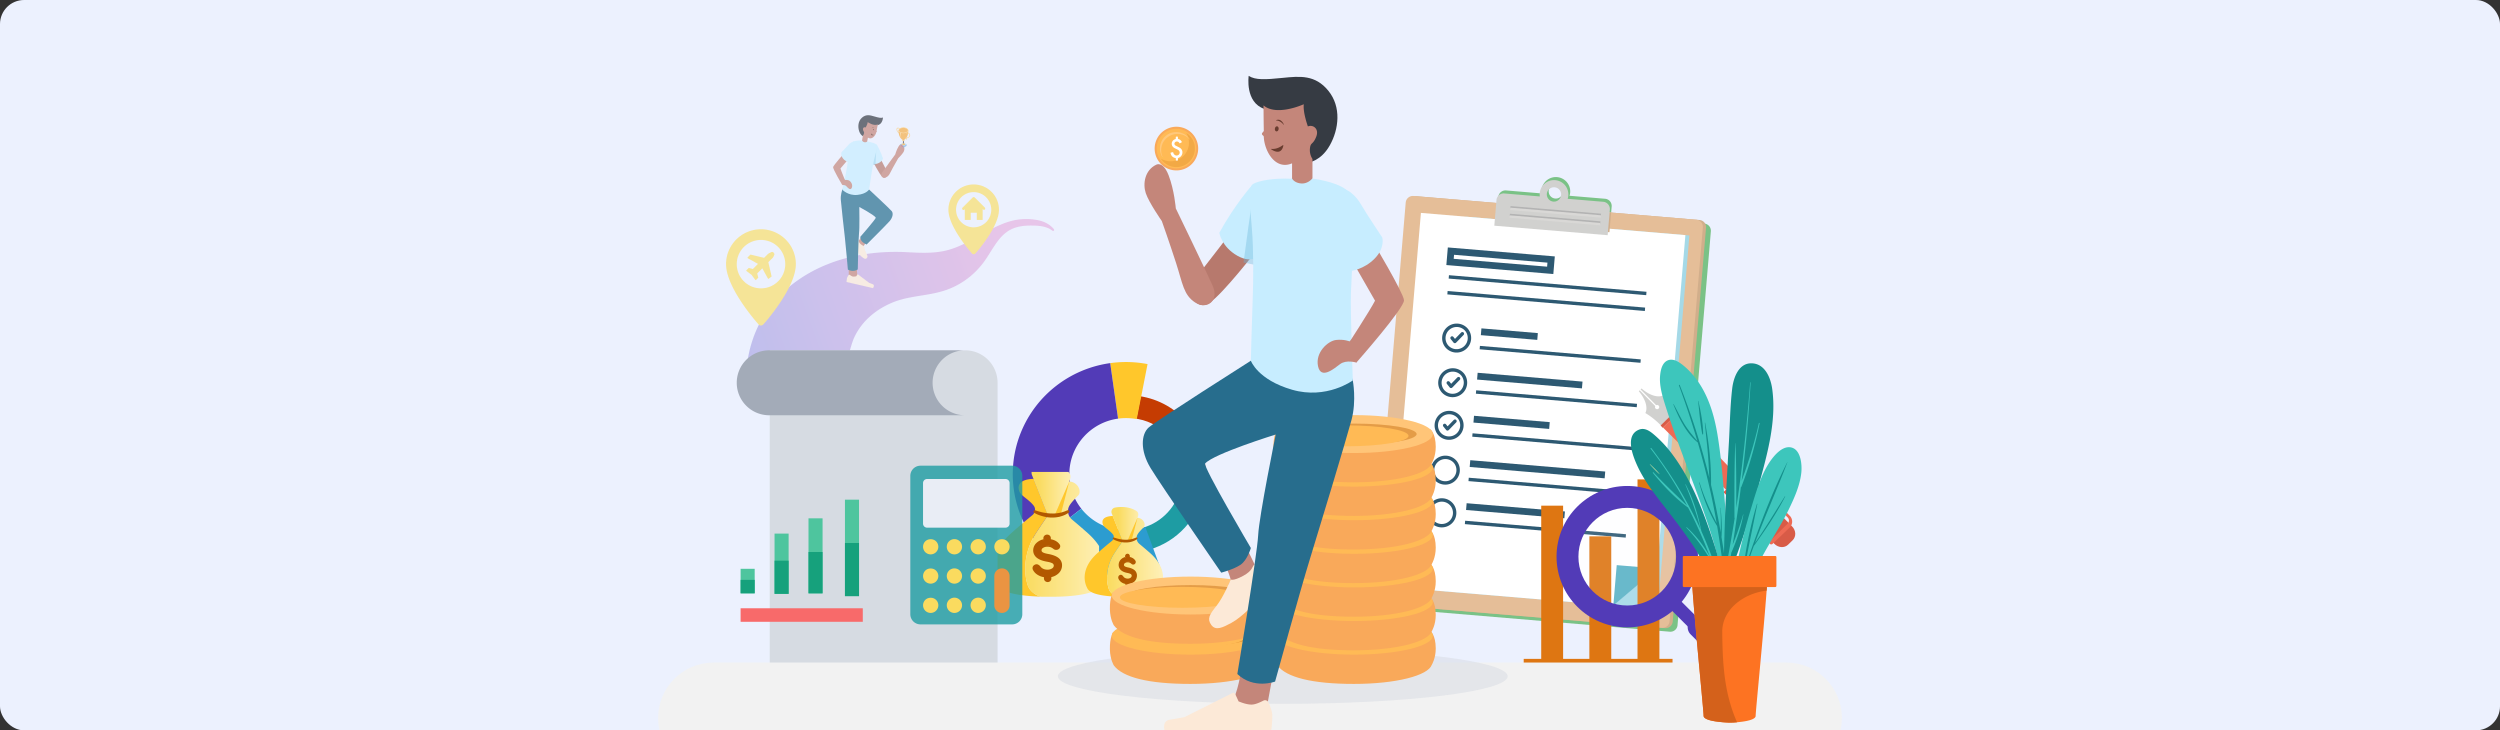 <svg fill="none" height="182" width="623" xmlns="http://www.w3.org/2000/svg" xmlns:xlink="http://www.w3.org/1999/xlink"><rect width="100%" height="100%" fill="#333333" stroke="none"/><linearGradient id="d" gradientUnits="userSpaceOnUse" x1="250.426" x2="178.13" y1="59.618" y2="85.888"><stop offset="0" stop-color="#dd74c4"/><stop offset="1" stop-color="#6361d1"/></linearGradient><linearGradient id="a"><stop offset="0" stop-color="#fadb5f"/><stop offset="1" stop-color="#fff7d6"/></linearGradient><linearGradient id="f" gradientUnits="userSpaceOnUse" x1="255.329" x2="281.348" xlink:href="#a" y1="138.575" y2="138.575"/><linearGradient id="g" gradientUnits="userSpaceOnUse" x1="258.722" x2="270.035" xlink:href="#a" y1="122.249" y2="122.249"/><linearGradient id="i" gradientUnits="userSpaceOnUse" x1="275.875" x2="294.485" xlink:href="#a" y1="142.185" y2="142.185"/><linearGradient id="j" gradientUnits="userSpaceOnUse" x1="278.667" x2="286.576" xlink:href="#a" y1="131.001" y2="131.001"/><clipPath id="b"><rect height="182" rx="6" width="623"/></clipPath><clipPath id="c"><path d="M164-10h295v202.735H164z"/></clipPath><clipPath id="e"><path d="M245.61 117.599h28.282v32.653H245.61z"/></clipPath><clipPath id="h"><path d="M270.292 126.34h19.54v22.369h-19.54z"/></clipPath><clipPath id="k"><path d="M223.409 31.568h3.39v5.184h-3.39z"/></clipPath><g clip-path="url(#b)"><rect fill="#ecf1fe" height="182" rx="6" width="623"/><g clip-path="url(#c)"><g opacity=".7"><path clip-rule="evenodd" d="M209.719 96.882c.072-2.126 2.188-10.606 3.027-12.498 1.919-4.359 5.533-7.196 9.294-8.841 4.18-1.825 8.562-1.717 12.828-2.981l.165-.048c3.961-1.202 7.682-3.74 10.356-7.523 1.744-2.472 3.132-5.446 5.432-7.133a7.738 7.738 0 0 1 1.124-.687c1.511-.748 3.161-.954 4.774-.96.961 0 1.922.012 2.86.172.719.118 1.416.35 2.074.688.206.108.612.504.84.472.246-.032.244-.328.036-.556-.056-.063-.112-.118-.168-.18-1.289-1.34-2.896-1.865-4.578-2.083a15.245 15.245 0 0 0-4.024-.01c-6.151.853-11.408 5.924-17.458 7.578-3.328.907-6.771.743-10.172.56-10.303-.558-21.6 1.744-30.172 9.227a31.106 31.106 0 0 0-2.803 2.785c-3.532 4.022-5.921 9.184-6.828 14.786l4.816.163a28.696 28.696 0 0 1 14.269 4.367z" fill="url(#d)" fill-opacity=".5" fill-rule="evenodd"/><g fill="#fade6b"><path d="M242.639 45.967a6.293 6.293 0 0 0-6.296 6.296c0 4.306 5.644 10.637 5.877 10.905a.57.57 0 0 0 .803.046l.046-.046c.245-.268 5.877-6.6 5.877-10.905a6.31 6.31 0 0 0-6.307-6.296zm0 10.683a4.39 4.39 0 0 1-4.388-4.387 4.39 4.39 0 0 1 4.388-4.388 4.39 4.39 0 0 1 4.387 4.388 4.39 4.39 0 0 1-4.387 4.387z"/><path d="m245.432 51.75-2.549-2.548a.37.37 0 0 0-.477 0l-2.549 2.549a.344.344 0 0 0 0 .477c.128.14.338.128.477 0l.093-.093V54.8h1.478v-1.78h1.513v1.78h1.455v-2.7l.093.093a.37.37 0 0 0 .477 0c.105-.128.105-.326-.011-.442zm-55.79 5.378c-4.805 0-8.712 3.9-8.712 8.697 0 5.947 7.785 14.672 8.122 15.037a.791.791 0 0 0 1.096.056l.056-.056c.338-.364 8.122-9.09 8.122-15.037 0-4.798-3.878-8.669-8.684-8.697zm0 14.729c-3.344 0-6.042-2.694-6.042-6.032s2.698-6.032 6.042-6.032c3.345 0 6.043 2.693 6.043 6.032s-2.698 6.032-6.043 6.032z"/><path d="M192.855 63.712c.198-.255.141-.596-.114-.795a.515.515 0 0 0-.679 0c-.312.114-.623.284-.85.54l-.793.795-3.312-.795c-.057-.028-.114 0-.142.028l-.623.625c-.028.028-.057.085-.057.142s.029.085.085.114l2.52 1.391-1.274 1.278-.962-.256h-.029a.214.214 0 0 0-.113.057l-.481.483a.211.211 0 0 0-.057.113c0 .057.028.086.057.114l1.245.937.935 1.25c.028.028.085.056.113.056s.085 0 .113-.057l.482-.482c.028-.029.056-.085.028-.142l-.255-.966 1.274-1.278 1.388 2.528c.028.056.056.085.113.085h.028c.029 0 .057 0 .085-.029l.623-.482c.057-.029.085-.114.057-.17l-.793-3.465.793-.795c.311-.199.481-.511.595-.824z"/></g><path d="M219.226 39.175s1.412 2.77 1.849 3.582-.462 2.072-1.23 1.294-2.324-3.813-2.324-3.813z" fill="#b7796d"/><path d="m218.442 36.096.094.018s.899 1.495 1.52 3.414c0 0-.3.853-1.409 1.234s-1.467-.377-1.467-.377.507-3.707 1.262-4.289z" fill="#c7edff"/><path d="M218.361 36.593c.049.094-.179 4.526-.179 4.526l-1.166.019z" fill="#6ebadb" opacity=".38"/><path d="M213.539 66.59c.01.028-.028 2.152.244 2.153.271.002.235.34-.015.52s-1.584.4-1.584.4l-.675-.898.001-2.641zm2.642-6.723c-.006.025-1.086 1.437-.904 1.574s-.01.346-.268.342-1.263-.522-1.263-.522l-.01-.943 1.311-1.778z" fill="#c4867a"/><path d="M215.277 61.252s.254 1.2.591 1.832c.338.632.462.927.109 1.267-.353.34-.763.022-1.234-.354-.652-.522-1.319-1.624-1.319-1.624l-.16.159s-1.029-1.017-1.022-1.025l.267-.297s.106-.26.442-.634c.336-.375.891-.634 1.015-.527.124.108.002.378.579.84.576.462.732.363.732.363z" fill="#fce9d7"/><path d="m210.153 46.853-.242.423s-.481 1.219-.382 2.5c.099 1.283.774 7.374 1.005 9.335s.754 8.066.754 8.066 1.241.759 2.47-.034c0 0 .141-7.74.309-8.992.169-1.253.071-6.563.071-6.563s3.689 1.939 4.114 2.653c.121.212-3.873 4.795-3.873 4.795s.078.804.452 1.176c.375.373 1.128.726 1.128.726s4.793-4.78 5.677-5.767c.884-.987.994-2.03.598-2.54-.397-.51-5.663-5.407-5.663-5.407l-.345-.177z" fill="#276d8d"/><path d="m215.001 34.954-.147.065s-1.488-.106-2.277.295c-.79.4-1.359 5.343-1.525 6.463-.165 1.12-1.141 5.499-1.141 5.499s1.422 1.523 3.721 1.296c2.298-.227 2.94-1.348 2.94-1.348s.363-2.274.58-3.754c.218-1.48.54-3.268.903-4.598.435-1.594.723-2.601.421-2.841s-1.102-.584-2.337-.758l-.042-.117z" fill="#c7edff"/><path d="M220.041 29.283s-.065 1.721-1.382 1.903l-3.4 2.863s-.77-.224-1.149-1.337c-.379-1.114-.292-2.547.728-3.418 1.021-.872 1.979-.59 3.044-.278 1.066.31 1.679.462 2.159.267z" fill="#363b43"/><path d="M218.759 30.974s-.16.844-.312 1.586c-.014.067.094.158.08.225-.021.098-.132.077-.154.171-.195.859-1.103 1.996-2.092 1.337l-.177.958s-.184.253-.635.204-.649-.459-.649-.459l.226-1.215c.167-.177.267-.407.283-.65.026-.408-.142-.226-.258-.787-.115-.562.36-.757.643-.563 0 0 .483-.812.52-1.352 0-.001 1.552 1.096 2.525.545z" fill="#c4867a"/><path d="M217.772 32.299c-.001.091-.057.165-.125.165-.067 0-.12-.075-.119-.167.002-.091.058-.165.125-.165.068 0 .121.075.119.167z" fill="#683c2f"/><path d="M210.323 38.227s-2.569 2.909-2.702 3.387 2.27 4.487 2.27 4.487l.802-.906s-1.075-2.594-1.252-3.21l2.063-2.429z" fill="#c4867a"/><path d="M213.128 35.396c.514.276.585 1.465.053 2.382-.531.917-1.872 2.614-1.872 2.614s-.798-.24-1.348-1.053c-.55-.812-.239-1.422-.239-1.422s1.303-1.335 1.702-1.808 1.131-1.022 1.704-.713z" fill="#c7edff"/><path d="M224.834 35.97c.651.47.637 1.356.323 1.919s-1.337 1.57-1.337 1.57-.721 1.244-1.385 2.47-.843 1.93-1.665 2.273-1.525-.372-.906-1.27c.62-.898 3.223-4.435 3.223-4.435s.308-1.143.84-2.004c.533-.86.907-.523.907-.523zm-14.407 8.718.14.165s.371-.088.874.066c.502.155 1.171 1.03.831 1.86-.339.83-1.025-.007-1.366-.382-.342-.375-1.022-.288-1.022-.288l.12-1.105z" fill="#c4867a"/><path clip-rule="evenodd" d="M211.45 68.577c-.21.324-.338.57-.377.741-.06.314-.096.634-.112.952l6.602 1.536c.302-.528.277-.862-.084-.99a29.84 29.84 0 0 1-.896-.338l-2.751-2.087c-.055-.038-.127-.03-.166.026l-.306.437c-.378.079-.676.093-.889.044-.176-.041-.396-.17-.667-.38a.242.242 0 0 0-.337.043c-.014.003-.015.01-.017.016z" fill="#fce9d7" fill-rule="evenodd"/><path d="M217.785 31.753a.338.338 0 0 0-.127-.05.278.278 0 0 0-.145.014.526.526 0 0 0-.217.168.287.287 0 0 0-.038.05s-.015.044.012.022a.635.635 0 0 1 .502-.182c.005 0 .011 0 .016-.003.008-.009.005-.018-.003-.02zm-.041 1.908c-.194.08-.678.233-.707-.367 0 0 .001-.076.047-.029.104.101.327.327.665.357 0 0 .047.017-.005.04z" fill="#683c2f"/></g><path d="m429.479 122.643 12.701 12.887c.985.995 2.515 1.085 3.425.194l1.133-1.108c.907-.898.843-2.429-.142-3.424l-12.702-12.887z" fill="#d85b47"/><path d="m399.993 49.531-8.867-.746c.08-.253.137-.512.16-.783a3.578 3.578 0 1 0-7.108.2l-8.867-.747a1.79 1.79 0 0 0-1.932 1.634l-.543 6.395 28.249 2.372.543-6.395a1.787 1.787 0 0 0-1.635-1.93zm-14.059-1.979a1.79 1.79 0 0 1 1.932-1.634c.985.08 1.716.945 1.628 1.932a1.77 1.77 0 0 1-.259.77 1.946 1.946 0 0 1-.305.376c-.052.046-.105.085-.156.13a.526.526 0 0 1-.085.057l-.147.09c-.082.041-.157.08-.244.108l-.099.032a1.232 1.232 0 0 1-.22.048l-.099.01c-.106.011-.214.017-.32.007s-.216-.034-.313-.062a.603.603 0 0 1-.096-.027 1.093 1.093 0 0 1-.202-.082c-.033-.011-.059-.025-.095-.043a1.256 1.256 0 0 1-.223-.148c-.048-.036-.089-.074-.131-.112-.021-.023-.052-.05-.074-.072-.045-.051-.091-.102-.13-.156a1.88 1.88 0 0 1-.238-.422 1.925 1.925 0 0 1-.124-.802z" fill="#7ac286"/><path d="M418.042 155.793a1.78 1.78 0 0 1-1.933 1.628l-70.477-5.921a1.787 1.787 0 0 1-1.634-1.93l8.3-98.138a1.79 1.79 0 0 1 1.931-1.634l70.483 5.919c.986.08 1.716.945 1.635 1.93z" fill="#7ac286"/><path d="M416.846 154.894a1.79 1.79 0 0 1-1.932 1.635l-70.483-5.919a1.78 1.78 0 0 1-1.628-1.932l8.3-98.138a1.79 1.79 0 0 1 1.932-1.635l70.483 5.92c.985.08 1.716.944 1.628 1.931z" fill="#d1ae8b"/><path d="M416.055 154.825a1.79 1.79 0 0 1-1.931 1.635l-70.483-5.919a1.787 1.787 0 0 1-1.635-1.93l8.3-98.138a1.79 1.79 0 0 1 1.932-1.635l70.483 5.92c.985.08 1.715.944 1.628 1.931z" fill="#e5be98"/><path d="m347.215 146.296 65.907 5.536 7.879-93.15-55.717-4.687-11.045 9.245z" fill="#a5d9e7"/><path d="m419.998 58.591-65.907-5.536-7.884 93.16 55.722 4.676 11.045-9.244z" fill="#fff"/><path d="m369.099 82.675 14.06 1.181" stroke="#2d5972" stroke-width="1.698"/><path d="m368.762 86.619 40.08 3.364" stroke="#2d5972" stroke-width=".849"/><path d="m368.158 93.742 26.135 2.198" stroke="#2d5972" stroke-width="1.698"/><path d="m367.827 97.684 40.083 3.37M361.044 69l49.226 4.132m-49.557-.191 49.22 4.134" stroke="#2d5972" stroke-width=".849"/><path d="m361.575 62.578-.228 2.696 24.967 2.096.228-2.696z" stroke="#2d5972" stroke-width="1.698"/><path d="m412.967 141.679-10.08-.85-.848 10.071z" fill="#5ab2c5"/><g stroke="#2d5972"><path d="M364.486 93.328a3.21 3.21 0 0 1-4.903 4.142 3.211 3.211 0 0 1 .38-4.52 3.203 3.203 0 0 1 4.523.378zm.944-11.171a3.209 3.209 0 0 1-4.903 4.143 3.21 3.21 0 0 1 4.903-4.143z" stroke-linecap="round" stroke-linejoin="round" stroke-width=".849"/><path d="m364.422 83.167-1.874 1.931-.697-.875" stroke-linecap="round" stroke-linejoin="round" stroke-width=".849"/><path d="m367.254 104.461 18.87 1.584" stroke-width="1.698"/><path d="m366.922 108.403 40.081 3.364" stroke-width=".849"/><path d="m366.319 115.527 33.632 2.826" stroke-width="1.698"/><path d="m365.981 119.47 40.083 3.371" stroke-width=".849"/><path d="M362.647 115.111a3.21 3.21 0 0 1-4.903 4.143 3.21 3.21 0 0 1 .38-4.52c1.347-1.148 3.373-.975 4.523.377zm.937-11.168a3.21 3.21 0 0 1-4.903 4.143 3.211 3.211 0 0 1 .38-4.52 3.214 3.214 0 0 1 4.523.377z" stroke-linecap="round" stroke-linejoin="round" stroke-width=".849"/><path d="m362.583 104.951-1.874 1.931-.704-.873m3.468-11.655-1.874 1.93-.697-.875" stroke-linecap="round" stroke-linejoin="round" stroke-width=".849"/><path d="m365.414 126.246 24.493 2.056" stroke-width="1.698"/><path d="m365.077 130.189 40.081 3.364" stroke-width=".849"/><path d="M361.748 125.726a3.21 3.21 0 0 1-.38 4.52 3.214 3.214 0 0 1-4.523-.377 3.211 3.211 0 0 1 .38-4.52 3.214 3.214 0 0 1 4.523.377z" stroke-linecap="round" stroke-linejoin="round" stroke-width=".849"/></g><path d="m373.239 50.622-.412 4.877 28.246 2.372.412-4.877z" fill="#d1ae8b"/><path d="m399.531 50.286-8.868-.746a3.53 3.53 0 0 0 .16-.783 3.573 3.573 0 0 0-3.262-3.862 3.581 3.581 0 0 0-3.866 3.263c-.023.27-.011.538.027.796l-8.867-.746a1.79 1.79 0 0 0-1.932 1.634l-.54 6.402 28.248 2.371.543-6.394a1.813 1.813 0 0 0-1.643-1.935zm-14.059-1.979a1.789 1.789 0 0 1 1.931-1.634c.986.08 1.716.945 1.628 1.932a1.83 1.83 0 0 1-.562 1.153c-.051.045-.104.084-.156.13a.51.51 0 0 1-.084.056l-.147.091c-.082.041-.158.08-.244.107l-.1.032a1.202 1.202 0 0 1-.219.048l-.099.01a1.558 1.558 0 0 1-.32.007 1.797 1.797 0 0 1-.313-.06c-.033-.012-.064-.017-.097-.029-.072-.02-.14-.05-.202-.081-.032-.012-.061-.032-.094-.044a1.221 1.221 0 0 1-.223-.148 1.59 1.59 0 0 1-.131-.112c-.028-.02-.052-.049-.074-.071a1.877 1.877 0 0 1-.368-.578 1.732 1.732 0 0 1-.126-.809z" fill="#d1d1cf"/><path d="m376.265 53.265-.05.59 22.566 1.896.05-.59zm.161-1.91-.05.59 22.566 1.896.05-.591z" fill="#b3b3b3"/><path d="m376.225 53.66-.05.592 22.567 1.895.049-.59zm.163-1.907-.05.59 22.566 1.896.05-.591z" fill="#d9d8d6"/><path d="M414.479 98.524c-1.295.67-3.495-.025-5.404-1.714l-.239.238.022.022 3.855 3.906a.53.53 0 0 1 .617.096.53.53 0 0 1-.003.748.533.533 0 0 1-.748-.003.54.54 0 0 1-.089-.623l-3.849-3.908-.022-.023-.232.236c1.665 1.934 2.319 4.141 1.631 5.429.76.452 1.552 1.005 2.331 1.656a17.58 17.58 0 0 1 2.038 1.976c.47-.64 1.043-1.299 1.693-1.946a15.936 15.936 0 0 1 1.974-1.662c-.65-.59-1.309-1.28-1.941-2.066a17.877 17.877 0 0 1-1.634-2.362z" fill="#d1d1cf"/><path d="M431.905 123.815c3.425 3.474 6.555.387 3.138-3.088l-17.031-17.747c-1.204 1.183-2.407 2.372-3.604 3.552 5.896 5.824 11.716 11.569 17.497 17.283z" fill="#ee6a54"/><path d="m417.554 102.375-3.735 3.674.538.547 3.736-3.674z" fill="#d85b47"/><path d="m441.733 135.527 4.257-4.076a2.055 2.055 0 0 0 .022-2.913l-6.75-6.912-.767-.75-1.657-1.681c-.36.686-.126 1.35.332 1.819.226.227.499.301.762.232l7.55 7.696a1.113 1.113 0 0 1-.011 1.57l-4.414 4.345a.474.474 0 0 0-.004.674.498.498 0 0 0 .68-.004z" fill="#ee6a54"/><path d="m295.01 120.043-.255-.031-.031.255c-.635 5.189-4.2 9.49-9.006 11.217l-.244.088.089.243 1.608 4.374.088.24.241-.087c6.734-2.426 11.528-8.398 12.398-15.447l.032-.256-.256-.031z" fill="#1e9ca3" stroke="#1e9ca3" stroke-width=".514"/><path d="m283.535 103.88-.05.253.254.049c6.386 1.222 11.202 6.788 11.202 13.474 0 .561-.032 1.122-.101 1.669l-.032.256.256.031 4.664.565.255.031.031-.254c1.222-9.85-5.457-18.956-15.281-20.848l-.252-.048-.049.25z" fill="#c53c02" stroke="#c53c02" stroke-width=".514"/><path d="m278.622 104.324-1.96-13.834a28.46 28.46 0 0 1 9.309.241l-2.691 13.713a14.443 14.443 0 0 0-4.658-.12z" fill="#ffc72b"/><path d="m269.467 126.766-11.109 8.603a27.728 27.728 0 0 1-3.921-27.674c3.773-9.257 12.243-15.815 22.225-17.206l1.96 13.834c-6.862.946-12.141 6.781-12.141 13.841 0 3.244 1.115 6.234 2.986 8.602z" fill="#523bb7"/><path d="m285.407 131.3 4.017 10.939c-10.527 3.796-22.321.444-29.215-8.304l9.258-7.168a14.126 14.126 0 0 0 11.115 5.371c1.698 0 3.319-.298 4.825-.838z" fill="#2c9cd0"/><g clip-path="url(#e)"><path d="M256.089 145.771c-.895-2.844-.801-6.259.371-9.497a16.19 16.19 0 0 1 1.71-3.422 126.017 126.017 0 0 1 3.003-4.428l-3.623-9.096c-3.616.136-4.073 1.708-3.515 3.157.438 1.129 2.31 1.905 3.569 3.537.573.749.364 1.803-.37 2.388-.007 0-.007.007-.013.007a152.204 152.204 0 0 0-5.192 4.428c-1.233 1.096-2.216 2.252-2.95 3.422-2.027 3.245-2.181 6.653-.633 9.497 1.28 2.36 7.603 2.836 10.976 2.918-1.521-.374-2.895-1.517-3.333-2.911z" fill="#ffc72b"/><path d="M274.015 136.273c-.734-1.176-1.718-2.326-2.95-3.421a151.801 151.801 0 0 0-3.926-3.381c-1.016-.851-1.306-2.334-.626-3.476.384-.64 1.03-1.381 2.175-2.524.997-1-.121-3.653-2.666-3.483l-8.485-.646 3.623 9.095c-.687.959-1.69 2.415-3.004 4.428a17.147 17.147 0 0 0-1.71 3.422c-1.172 3.245-1.259 6.653-.37 9.497.437 1.394 1.811 2.537 3.333 2.918.559.007 1.037.007 1.394.007h1.501c2.559.007 10.862-.197 12.35-2.939 1.542-2.843 1.388-6.252-.639-9.497z" fill="url(#f)"/><path d="M265.995 117.437c-2.741-1.646-5.758-1.504-7.636-1.163a1.576 1.576 0 0 0-1.179 2.136l3.987 10.013 2.41-.047 3.118-9.068a1.572 1.572 0 0 0-.7-1.871z" fill="url(#g)"/><path d="m266.466 119.981-2.155 8.34a.673.673 0 0 1-.821.49.681.681 0 0 1-.451-.932l3.427-7.898c0-.007 0-.007 0 0 .007-.007 0-.007 0 0z" fill="#ffc72b"/><g fill="#b25900"><path d="M258.008 127.172s.472.183 1.233.381c.377.108.821.19 1.293.272.235.041.484.061.734.095.249.014.505.054.761.041.255.007.505.013.754-.007.249-.007.491-.027.727-.068.236-.027.465-.061.673-.116.216-.041.418-.081.593-.149.182-.055.35-.109.498-.157.142-.061.27-.109.371-.156l.33-.13.04-.013a.342.342 0 0 1 .438.19c.06.157 0 .327-.135.415l-.33.204c-.209.13-.518.313-.922.463a4.997 4.997 0 0 1-.654.224 5.004 5.004 0 0 1-.747.184c-.525.109-1.098.136-1.663.129-.283.007-.566-.04-.842-.061a9.087 9.087 0 0 1-.801-.136 10.32 10.32 0 0 1-1.381-.401 7.223 7.223 0 0 1-1.273-.599h-.006a.35.35 0 0 1-.108-.469.354.354 0 0 1 .417-.136zm2.431 16.997-.009-.581a3.993 3.993 0 0 1-1.687-.568 2.86 2.86 0 0 1-1.049-1.072.779.779 0 0 1-.103-.368.893.893 0 0 1 .034-.224.696.696 0 0 1 .354-.367.743.743 0 0 1 .334-.093c.222 0 .457.136.707.41.436.612 1.149.944 2.056.937.443.003.876-.119 1.242-.348.174-.103.317-.245.416-.412.098-.167.15-.354.149-.543.001-.182-.055-.361-.161-.515s-.258-.277-.438-.354a4.173 4.173 0 0 0-1.033-.314l-.2-.044c-1.014-.165-1.787-.438-2.329-.815a2.191 2.191 0 0 1-.714-.755 1.968 1.968 0 0 1-.255-.969 2.283 2.283 0 0 1 .742-1.68c.487-.456.957-.827 1.644-.933l.154-.453a.544.544 0 0 1 .193-.426c.06-.057.133-.101.213-.131s.166-.044.253-.042a.63.63 0 0 1 .444.162.56.56 0 0 1 .186.426v.521c.983.128 1.8.556 2.256 1.227.054.079.085.17.089.264a.847.847 0 0 1-.016.133.715.715 0 0 1-.199.331.755.755 0 0 1-.493.173.724.724 0 0 1-.449-.119 3.52 3.52 0 0 0-.806-.505 2.691 2.691 0 0 0-1.008-.155 2.186 2.186 0 0 0-1.185.329c-.156.093-.284.222-.371.373s-.131.32-.127.491c0 .394.245.65.672.839.361.156.789.254 1.553.39.817.186 1.482.426 1.975.777.287.197.518.453.675.748.158.294.237.618.231.946a2.452 2.452 0 0 1-.743 1.777 3.5 3.5 0 0 1-1.927.941v.592a.522.522 0 0 1-.17.421.62.62 0 0 1-.205.131.684.684 0 0 1-.496.001.659.659 0 0 1-.212-.13c-.06-.056-.108-.122-.14-.195s-.048-.151-.047-.229z"/><path clip-rule="evenodd" d="M261.095 133.811a.352.352 0 0 0-.134-.021l-.015.001a.384.384 0 0 0-.267.096l-.005.005a.32.32 0 0 0-.075.1.259.259 0 0 0-.023.112l.011.766-.243.037a3.11 3.11 0 0 0-1.655.792m2.261-2.472a.893.893 0 0 1 .845.527.82.82 0 0 1 .07.345v.278c.934.172 1.734.615 2.207 1.31a.782.782 0 0 1 .137.41l.001.011-.001.011c-.002.06-.009.119-.02.177l-.002.01-.003.01a1 1 0 0 1-.275.46l-.007.006-.007.006c-.186.156-.425.24-.669.24a1.011 1.011 0 0 1-.614-.168l-.013-.008-.011-.01a3.197 3.197 0 0 0-.731-.459 2.414 2.414 0 0 0-.89-.135l-.014.001a1.89 1.89 0 0 0-1.03.285l-.006.004a.752.752 0 0 0-.272.271.653.653 0 0 0-.089.344v.007c0 .132.039.231.11.316.077.091.202.18.393.265.326.141.724.235 1.489.371l.013.003c.83.189 1.537.439 2.075.821.321.221.583.51.762.846.179.334.269.704.263 1.078a2.725 2.725 0 0 1-.825 1.976l-.001.001a3.756 3.756 0 0 1-1.843.976v.35a.788.788 0 0 1-.058.339.84.84 0 0 1-.198.292.928.928 0 0 1-.647.255.961.961 0 0 1-.655-.25.868.868 0 0 1-.207-.288.823.823 0 0 1-.071-.342l-.005-.334a4.25 4.25 0 0 1-1.555-.575 3.142 3.142 0 0 1-1.149-1.175 1.058 1.058 0 0 1-.139-.5v-.012c.003-.099.018-.198.045-.294l.004-.014.006-.013a.974.974 0 0 1 .486-.513c.139-.076.294-.118.453-.125h.011c.342 0 .648.208.916.503l.012.012.009.014c.374.523.991.825 1.824.819h.003c.391.002.772-.105 1.09-.305l.006-.003a.908.908 0 0 0 .317-.314.766.766 0 0 0 .11-.4v-.002a.614.614 0 0 0-.111-.353.73.73 0 0 0-.318-.256l-.004-.002a3.977 3.977 0 0 0-.963-.293l-.014-.002-.192-.043c-1.031-.168-1.846-.449-2.435-.858a2.474 2.474 0 0 1-.801-.85 2.253 2.253 0 0 1-.292-1.107 2.565 2.565 0 0 1 .831-1.885 3.658 3.658 0 0 1 1.714-.893l-.005-.284a.835.835 0 0 1 .285-.638.93.93 0 0 1 .655-.247zm.145.584a.31.31 0 0 1 .107.065zm.107.065c.033.03.058.066.074.103zm.074.103a.259.259 0 0 1 .023.112zm.023.112v.006zm0 .006v.521zm2.305 1.906c-.399-.586-1.131-.986-2.059-1.106l-.246-.032v-.247m-2.61 1.081a2.003 2.003 0 0 0-.653 1.473v.002c-.001.288.074.573.219.832a1.9 1.9 0 0 0 .622.656l.007.005c.494.344 1.22.607 2.212.768l.016.002.194.043c.378.065.746.177 1.093.333.225.098.419.254.556.453.138.2.212.433.211.674.001.241-.065.477-.189.686a1.457 1.457 0 0 1-.511.509 2.607 2.607 0 0 1-1.39.39c-.973.007-1.776-.351-2.276-1.042-.221-.238-.381-.304-.481-.306a.46.46 0 0 0-.2.057l-.01.006-.009.004a.414.414 0 0 0-.207.203.677.677 0 0 0-.019.133.5.5 0 0 0 .066.229l.002.003c.215.39.54.725.947.966l.004.003a3.702 3.702 0 0 0 1.566.527l.25.026.013.839c-.001.038.007.076.023.112s.04.071.073.102a.39.39 0 0 0 .269.099h.002a.372.372 0 0 0 .254-.097.289.289 0 0 0 .066-.097.247.247 0 0 0 .018-.106v-.85l.24-.036a3.208 3.208 0 0 0 1.77-.863c.435-.432.668-.995.659-1.572v-.01a1.652 1.652 0 0 0-.197-.809 1.851 1.851 0 0 0-.587-.648l-.003-.003c-.448-.318-1.068-.547-1.867-.73-.759-.135-1.216-.238-1.61-.408l-.002-.001a1.614 1.614 0 0 1-.598-.419 1.025 1.025 0 0 1-.242-.674 1.219 1.219 0 0 1 .165-.634c.111-.194.273-.356.468-.472a2.464 2.464 0 0 1 1.33-.372c.377-.013.754.045 1.107.172l.011.004.01.004c.311.141.6.321.858.536.074.046.167.07.262.064h.021a.477.477 0 0 0 .301-.101.443.443 0 0 0 .113-.186c.004-.022.006-.045.008-.068a.238.238 0 0 0-.04-.107" fill-rule="evenodd"/></g></g><g clip-path="url(#h)"><path d="M276.289 146.696c-.619-1.948-.553-4.287.256-6.505.293-.807.684-1.594 1.182-2.344.907-1.38 1.6-2.377 2.075-3.034l-2.503-6.231c-2.499.093-2.815 1.17-2.429 2.163.303.773 1.596 1.304 2.466 2.423.395.512.251 1.235-.256 1.636-.005 0-.005.004-.009.004a105.94 105.94 0 0 0-3.587 3.034c-.852.75-1.531 1.542-2.038 2.344-1.4 2.223-1.507 4.558-.437 6.506.884 1.617 5.252 1.943 7.583 1.999-1.051-.257-2-1.039-2.303-1.995z" fill="#ffc72b"/><path d="M288.674 140.191c-.507-.807-1.186-1.594-2.038-2.344a108.572 108.572 0 0 0-2.712-2.317c-.703-.582-.903-1.598-.433-2.381.265-.438.712-.946 1.503-1.729.688-.685-.084-2.502-1.842-2.386l-5.863-.442 2.503 6.23a87.575 87.575 0 0 0-2.075 3.034c-.493.75-.884 1.542-1.181 2.344-.81 2.223-.87 4.558-.256 6.505.302.956 1.251 1.739 2.303 2 .386.004.716.004.963.004h1.037c1.768.005 7.505-.135 8.533-2.013 1.065-1.948.958-4.283-.442-6.505z" fill="url(#i)"/><path d="M283.133 127.287c-1.894-1.128-3.978-1.03-5.276-.797a1.079 1.079 0 0 0-.814 1.463l2.754 6.86 1.666-.033 2.154-6.212a1.071 1.071 0 0 0-.484-1.281z" fill="url(#j)"/><path d="m283.459 129.03-1.489 5.713a.466.466 0 1 1-.879-.303l2.368-5.41c0-.005 0-.005 0 0 .004-.005 0-.005 0 0z" fill="#ffc72b"/><g fill="#b25900"><path d="M277.615 133.955s.326.126.852.261c.26.075.567.131.893.187.163.028.335.042.507.065.172.009.349.037.526.028.177.005.349.009.521-.005a3.43 3.43 0 0 0 .502-.046 3.59 3.59 0 0 0 .466-.079c.148-.028.288-.056.409-.103.126-.037.242-.075.344-.107.098-.042.186-.075.256-.107l.228-.089.028-.009a.236.236 0 0 1 .302.13.237.237 0 0 1-.093.285l-.228.139a3.426 3.426 0 0 1-.637.317 3.395 3.395 0 0 1-.451.154 3.52 3.52 0 0 1-.517.126 5.485 5.485 0 0 1-1.149.088c-.195.005-.391-.028-.581-.042a6.15 6.15 0 0 1-.554-.093 7.122 7.122 0 0 1-.954-.275c-.54-.195-.879-.41-.879-.41h-.005a.239.239 0 0 1-.074-.321.247.247 0 0 1 .288-.094zm3.032 11.799-.005-.412a2.335 2.335 0 0 1-1.067-.403 1.947 1.947 0 0 1-.665-.76.592.592 0 0 1-.043-.421.474.474 0 0 1 .224-.26.433.433 0 0 1 .211-.066c.141 0 .29.097.447.291.277.434.727.67 1.301.665.281.002.555-.084.786-.247a.82.82 0 0 0 .358-.678.7.7 0 0 0-.102-.365.67.67 0 0 0-.277-.251 2.455 2.455 0 0 0-.654-.223l-.126-.031c-.642-.117-1.131-.311-1.474-.579a1.517 1.517 0 0 1-.613-1.223 1.72 1.72 0 0 1 .469-1.192c.308-.323.606-.586 1.041-.662l.097-.321a.42.42 0 0 1 .122-.302.393.393 0 0 1 .295-.123.36.36 0 0 1 .152.027.39.39 0 0 1 .217.227c.021.052.03.107.03.163v.37c.621.09 1.138.395 1.427.87a.389.389 0 0 1 .056.188.6.6 0 0 1-.01.094.513.513 0 0 1-.126.235.449.449 0 0 1-.312.123.423.423 0 0 1-.284-.085 2.202 2.202 0 0 0-.51-.358 1.53 1.53 0 0 0-.637-.11 1.263 1.263 0 0 0-.75.234.724.724 0 0 0-.315.612c0 .28.155.462.425.596.228.111.499.18.982.277.517.132.938.302 1.25.551a1.497 1.497 0 0 1 .573 1.202c.007.466-.162.917-.47 1.26-.323.355-.752.59-1.219.668v.42a.414.414 0 0 1-.107.299.378.378 0 0 1-.286.125.39.39 0 0 1-.292-.124c-.039-.039-.069-.086-.089-.138s-.03-.107-.03-.163z"/><path clip-rule="evenodd" d="M281.062 138.405a.198.198 0 0 0-.084-.014h-.01a.22.22 0 0 0-.169.069l-.003.003a.205.205 0 0 0-.062.15l.007.544-.154.026c-.4.07-.766.267-1.047.562m1.43-1.754a.534.534 0 0 1 .405.169.623.623 0 0 1 .174.45v.197c.591.122 1.098.436 1.397.929a.604.604 0 0 1 .087.292v.015a1.076 1.076 0 0 1-.013.126l-.001.007-.002.007a.737.737 0 0 1-.174.326l-.005.004-.004.005a.617.617 0 0 1-.423.17.587.587 0 0 1-.389-.119l-.008-.006-.007-.007a2.011 2.011 0 0 0-.462-.326 1.358 1.358 0 0 0-.564-.095h-.009a1.105 1.105 0 0 0-.651.202l-.004.003a.513.513 0 0 0-.228.437v.004c0 .095.024.164.069.225a.682.682 0 0 0 .249.188c.206.1.458.166.942.263l.008.002c.525.134.972.311 1.313.582.203.158.369.363.482.601.113.237.171.499.167.765a2.064 2.064 0 0 1-.522 1.402l-.001.001a2.313 2.313 0 0 1-1.166.692v.248a.637.637 0 0 1-.162.448.544.544 0 0 1-.41.181.551.551 0 0 1-.222-.045.594.594 0 0 1-.323-.337.662.662 0 0 1-.045-.242l-.003-.237a2.525 2.525 0 0 1-.984-.408 2.137 2.137 0 0 1-.727-.834.816.816 0 0 1-.087-.355v-.008a.915.915 0 0 1 .028-.209l.003-.01.003-.009a.66.66 0 0 1 .308-.364.603.603 0 0 1 .286-.089h.007c.216 0 .41.148.58.357l.007.009.006.01c.236.371.627.585 1.154.58h.002c.248.002.488-.074.69-.216l.003-.002a.61.61 0 0 0 .271-.506v-.002a.482.482 0 0 0-.272-.432l-.002-.001a2.28 2.28 0 0 0-.61-.208l-.008-.002-.122-.03c-.652-.119-1.168-.319-1.541-.609a1.687 1.687 0 0 1-.507-.603 1.755 1.755 0 0 1-.184-.785 1.929 1.929 0 0 1 .526-1.338 2.237 2.237 0 0 1 1.084-.633l-.003-.202a.625.625 0 0 1 .373-.585.565.565 0 0 1 .221-.043zm.092.414c.027.011.05.027.068.046zm.068.046a.222.222 0 0 1 .047.073zm.047.073c.01.026.015.053.015.08zm.015.08v.004zm0 .004v.37zm1.458 1.352c-.252-.415-.716-.699-1.303-.784l-.155-.023v-.175m-1.652.767a1.503 1.503 0 0 0-.413 1.045v.002a1.306 1.306 0 0 0 .532 1.055l.005.004c.312.244.772.43 1.399.545l.01.001.123.031c.239.046.472.125.691.236.143.07.265.18.352.321a.917.917 0 0 1 .134.478c0 .171-.041.339-.12.487a.99.99 0 0 1-.323.362c-.26.182-.567.278-.88.276-.615.005-1.123-.249-1.44-.739-.14-.169-.241-.216-.304-.217a.268.268 0 0 0-.127.04l-.006.004-.006.003a.283.283 0 0 0-.13.144.37.37 0 0 0 .029.257l.001.003c.136.276.342.513.599.685l.003.002c.295.204.635.333.991.374l.158.018.008.595a.222.222 0 0 0 .061.152.256.256 0 0 0 .076.052c.03.012.062.019.094.019h.001c.031 0 .062-.007.09-.019s.052-.03.071-.051a.203.203 0 0 0 .042-.068.178.178 0 0 0 .011-.075v-.604l.152-.025a1.954 1.954 0 0 0 1.12-.613 1.63 1.63 0 0 0 .417-1.115v-.007a1.284 1.284 0 0 0-.496-1.034l-.002-.002c-.283-.225-.675-.388-1.181-.518-.48-.096-.77-.168-1.018-.289l-.002-.001a1.028 1.028 0 0 1-.378-.297.78.78 0 0 1-.153-.478.94.94 0 0 1 .104-.45.89.89 0 0 1 .296-.335c.249-.175.542-.267.841-.264.239-.009.478.032.701.122l.007.003.006.003c.197.1.38.228.543.38a.26.26 0 0 0 .166.046l.006-.001h.007a.28.28 0 0 0 .19-.071.33.33 0 0 0 .072-.132l.005-.048a.175.175 0 0 0-.025-.077" fill-rule="evenodd"/></g></g><path d="M408.069 119.467h5.454v45.815h-5.454zm-11.999 14.181h5.454v31.634h-5.454zm-11.999-7.636h5.454v39.27h-5.454z" fill="#de7612"/><path clip-rule="evenodd" d="M416.796 165.282h-37.088v-1.091h37.088z" fill="#de7612" fill-rule="evenodd"/><path d="M420.406 138.725c0 8.226-6.669 14.895-14.895 14.895-8.227 0-14.895-6.669-14.895-14.895s6.668-14.895 14.895-14.895c8.226 0 14.895 6.669 14.895 14.895z" fill="#f5f5ff" fill-opacity=".1"/><path clip-rule="evenodd" d="M405.511 126.557c-6.72 0-12.168 5.448-12.168 12.168s5.448 12.168 12.168 12.168 12.168-5.448 12.168-12.168-5.448-12.168-12.168-12.168zm-17.622 12.168c0-9.732 7.889-17.622 17.622-17.622 9.732 0 17.622 7.89 17.622 17.622 0 9.733-7.89 17.622-17.622 17.622-9.733 0-17.622-7.889-17.622-17.622z" fill="#523bb7" fill-rule="evenodd"/><path clip-rule="evenodd" d="m424.174 155.073-6.977-6.976-2.314 2.314 6.977 6.976z" fill="#523bb7" fill-rule="evenodd"/><path clip-rule="evenodd" d="M424.878 154.524a2.522 2.522 0 1 0-3.567 3.567l4.814 4.814a2.522 2.522 0 1 0 3.567-3.567z" fill="#523bb7" fill-rule="evenodd"/><path d="M191.819 87.295H240.5a8.096 8.096 0 0 1 8.096 8.094v73.101h-56.777v-7.81z" fill="#d6dbe2"/><path d="M240.5 87.295a8.095 8.095 0 1 0 0 16.19h-48.681a8.096 8.096 0 1 1 0-16.19z" fill="#a3abb8"/><path d="M196.526 132.968h-3.508v15.027h3.508zm-8.457 8.778h-3.509v6.12h3.509zm16.915-12.578h-3.508v18.701h3.508zm9.086-4.658h-3.509v24.045h3.509z" fill="#4ec59e"/><path d="M196.526 139.721h-3.508v8.275h3.508zm-8.457 4.774h-3.509v3.369h3.509zm16.915-6.929h-3.508v10.299h3.508zm9.086-2.25h-3.509v13.24h3.509z" fill="#16a17c"/><path d="M215.008 151.575H184.56v3.383h30.448z" fill="#f86a6a"/><path d="M252.223 116.052h-22.836a2.537 2.537 0 0 0-2.538 2.537v34.471a2.536 2.536 0 0 0 2.538 2.537h22.836a2.537 2.537 0 0 0 2.537-2.537v-34.471a2.537 2.537 0 0 0-2.537-2.537z" fill="#1e9ca3" opacity=".8"/><path d="M250.58 119.369h-19.551c-.558 0-1.008.453-1.008 1.008v10.105c0 .557.452 1.01 1.008 1.01h19.551a1.01 1.01 0 0 0 1.009-1.01v-10.105c0-.555-.454-1.008-1.009-1.008z" fill="#e9edf5"/><path d="M230.574 134.907a1.932 1.932 0 0 0-.548 1.343c0 .496.203.991.548 1.347a1.95 1.95 0 0 0 1.343.556c.508 0 .99-.203 1.345-.556a1.89 1.89 0 0 0 .57-1.347 1.92 1.92 0 0 0-.57-1.358c-.71-.697-1.967-.697-2.688.015zm7.267 3.246a1.903 1.903 0 1 0 0-3.806 1.903 1.903 0 0 0 0 3.806zm5.924 0a1.903 1.903 0 1 0 0-3.806 1.903 1.903 0 0 0 0 3.806zm7.259-3.261c-.711-.697-1.979-.697-2.688.016a1.93 1.93 0 0 0-.548 1.343c0 .495.203.991.548 1.346a1.92 1.92 0 0 0 1.343.557c.507 0 .989-.203 1.345-.557a1.888 1.888 0 0 0 0-2.705zm-20.45 7.309a1.932 1.932 0 0 0-.548 1.343c0 .496.191.991.548 1.347a1.95 1.95 0 0 0 1.343.556c.508 0 .99-.203 1.357-.556.353-.356.558-.851.558-1.347a1.91 1.91 0 0 0-.57-1.343c-.698-.712-1.979-.712-2.688 0zm13.191 3.247a1.903 1.903 0 1 0 0-3.806 1.903 1.903 0 0 0 0 3.806zm-5.924 0a1.903 1.903 0 1 0 0-3.806 1.903 1.903 0 0 0 0 3.806zm-7.267 4.049a1.932 1.932 0 0 0-.548 1.343c0 .496.203.991.548 1.347.354.353.849.556 1.343.556.508 0 1.003-.203 1.345-.556a1.89 1.89 0 0 0 .57-1.347 1.86 1.86 0 0 0-.57-1.343c-.698-.712-1.967-.712-2.688 0zm7.267 3.246a1.903 1.903 0 1 0 0-3.806 1.903 1.903 0 0 0 0 3.806zm5.924 0a1.903 1.903 0 1 0 0-3.806 1.903 1.903 0 0 0 0 3.806z" fill="#fadb5f"/><path d="M249.686 152.744a1.904 1.904 0 0 1-1.903-1.903v-7.296a1.903 1.903 0 1 1 3.806 0v7.296c0 1.05-.853 1.903-1.903 1.903z" fill="#ea9442"/><path d="M445.187 165.111H177.813c-7.629 0-13.813 6.184-13.813 13.812 0 7.629 6.184 13.813 13.813 13.813h267.374c7.629 0 13.813-6.184 13.813-13.813 0-7.628-6.184-13.812-13.813-13.812z" fill="#f2f2f2"/><path d="M414.688 100.037c5.549 18.176 14.966 35.538 16.041 54.734.017 1.435.023 2.871.03 4.307a.074.074 0 0 0 .065.079v.343c-.011.483.737.477.749 0a67.643 67.643 0 0 0-.609-10.315 350.121 350.121 0 0 0-1.286-25.88c-.434-5.025-.862-10.087-1.694-15.065-.737-4.379-1.974-8.735-4.396-12.503-1.087-1.696-2.401-3.258-3.958-4.544-1.08-.893-2.648-2.038-4.12-1.345-1.279.604-1.647 2.247-1.792 3.517-.255 2.261.318 4.524.97 6.672z" fill="#3dc6bc"/><path d="M417.067 100.721c.922 1.623 1.682 3.322 2.655 4.923.948 1.555 2.089 2.897 3.253 4.27a214.095 214.095 0 0 0-4.591-13.888c-.049-.132.158-.185.209-.058a178.222 178.222 0 0 1 7.373 23.125c-.121-1.934-.184-3.875-.34-5.804-.213-2.649-.551-5.286-.781-7.932 0-.044.07-.055.079-.01.94 5 1.552 10.401 1.465 15.505.177.752.357 1.504.524 2.259a219.853 219.853 0 0 1 1.889 9.556c.043-2.036.058-4.059-.097-6.103 0-.046.066-.045.071 0 .239 2.406.391 4.859.225 7.279.931 5.593 1.598 11.24 1.838 16.868.011.259-.371.25-.397 0-.662-6.578-1.431-13.106-2.529-19.598-2.051-3.344-3.486-7.044-4.486-10.829a.044.044 0 0 1-.002-.023.06.06 0 0 1 .087-.044.06.06 0 0 1 .028.036c1.086 3.529 2.575 6.857 4.249 10.125a165.28 165.28 0 0 0-1.506-7.682c-.93-4.18-1.997-8.325-3.2-12.433-2.867-2.247-4.772-6.234-6.095-9.504-.027-.051.053-.081.079-.038z" fill="#148f8b"/><path d="M423.241 99.941c.586 2.618 1.162 5.525 1.186 8.216 0 .124-.195.158-.223.03-.521-2.683-.719-5.52-1.041-8.235-.001-.045.068-.055.078-.011zm6.85 23.974c-.415 7.935-.713 24.623-.639 23.201 3.364-8.355 6.295-16.837 8.661-25.544 2.149-7.913 4.699-16.499 3.504-24.769-.401-2.773-1.861-6.242-5.178-6.265-3.215-.023-4.467 3.659-4.774 6.268-.522 4.421-.568 8.946-.82 13.392a1899.7 1899.7 0 0 0-.754 13.717z" fill="#148f8b"/><path d="M432.286 129.092a.202.202 0 0 1-.06-.149c-.016-6.142-.038-12.323.196-18.462a.03.03 0 0 1 .009-.022c.005-.006.013-.009.021-.009s.016.003.021.009a.03.03 0 0 1 .009.022c.202 5.352.21 10.735.196 16.098.152-1.002.3-2.005.443-3.009 1.323-9.377 2.308-18.805 3.019-28.25.005-.078.127-.082.122 0a377.67 377.67 0 0 1-2.241 24.498c1.714-4.707 3.193-9.465 4.289-14.365.028-.123.211-.07.187.051-1.085 5.359-2.54 10.677-4.537 15.773a.208.208 0 0 1-.053.081.223.223 0 0 1-.082.053c-.072.561-.133 1.125-.208 1.687a428.211 428.211 0 0 1-1.846 12.679 70.784 70.784 0 0 0 2.614-7.562c.003-.009.009-.016.017-.021s.018-.006.027-.003c.009.002.016.008.021.016s.006.018.004.027c-.587 3.186-1.624 6.322-2.911 9.29a.192.192 0 0 1-.074.09c-.766 4.537-1.637 9.055-2.679 13.521-.062.264-.455.161-.407-.098 1.34-7.321 2.733-14.605 3.903-21.945zm1.001 9.433a138.627 138.627 0 0 0-3.058 24.216c-.006.108.163.108.169 0 .121-1.594 1.633-11.738 10.214-26.669 1.74-3.028 3.625-5.978 5.151-9.127 1.376-2.833 2.752-5.912 3.113-9.061.23-1.961-.055-5.906-2.588-6.395-2.588-.501-5.062 3.101-6.105 4.989-1.719 3.095-2.715 6.619-3.746 9.985a148.999 148.999 0 0 0-3.15 12.062z" fill="#3dc6bc"/><path d="M434.096 143.944c.795-6.137 1.929-12.479 3.745-18.392a.05.05 0 0 1 .058-.027.05.05 0 0 1 .026.021c.007.01.009.021.007.033-1.094 5.549-2.293 11.052-3.296 16.616.321-1.002.651-2.001.992-2.998 2.781-8.129 5.899-16.323 9.753-24.011.009-.021.047-.006.038.017-2.573 6.771-5.568 13.356-8.1 20.142 2.645-3.789 5.021-7.724 7.458-11.649.032-.051.108 0 .081.05-2.192 4.274-4.917 8.311-7.723 12.201a.085.085 0 0 1-.026.024.066.066 0 0 1-.033.012 151.4 151.4 0 0 0-1.074 3.029 150.919 150.919 0 0 0-2.442 7.891c.797-1.613 1.629-3.209 2.407-4.833.012-.026.057-.007.047.021-.731 1.927-1.593 3.87-2.683 5.623-1.494 5.438-2.661 10.961-3.352 16.569-.027.211-.362.208-.336-.006.84-6.905 2.414-13.687 4.453-20.333z" fill="#148f8b"/><path d="M407.825 115.64c1.722 3.92 4.379 7.327 7 10.68 2.686 3.43 5.307 6.902 7.685 10.55 3.713 5.716 9.264 23.405 9.352 24.324.033.277.441.196.426-.072-.144-2.247-2.937-18.68-4.804-24.519-2.586-8.089-5.693-16.714-10.861-23.553a29.691 29.691 0 0 0-4.028-4.379c-1.107-.977-2.528-2.219-4.111-1.614-3.51 1.339-1.709 6.204-.659 8.583z" fill="#148f8b"/><path d="M411.537 111.69c4.848 6.35 8.987 13.125 12.263 20.288-.941-3.877-2.284-7.559-3.817-11.242-.019-.047.059-.08.081-.036 1.881 3.65 3.117 7.651 3.916 11.669 3.267 7.229 5.649 14.857 6.968 22.836.012.071-.097.098-.108.03a116.938 116.938 0 0 0-4.154-14.857 41.213 41.213 0 0 0-6.432-8.88.057.057 0 0 1-.015-.023c-.004-.008-.006-.017-.006-.026s.002-.018.006-.027a.054.054 0 0 1 .015-.022.086.086 0 0 1 .022-.015.075.075 0 0 1 .053 0 .086.086 0 0 1 .022.015 28.325 28.325 0 0 1 5.712 7.258 107.464 107.464 0 0 0-5.398-12.174c-3.276-2.364-6.242-5.52-8.772-8.638-.08-.098.053-.241.143-.144 2.688 2.913 5.568 5.553 8.389 8.318-2.622-4.987-5.635-9.756-9.079-14.183-.013-.012-.023-.027-.029-.043s-.009-.034-.008-.051a.12.12 0 0 1 .014-.05.116.116 0 0 1 .08-.062.13.13 0 0 1 .052-.001.146.146 0 0 1 .048.021c.014.01.026.024.034.039z" fill="#3dc6bc"/><path d="M411.207 115.688c.805.77 1.677 1.574 2.372 2.442.003.004.004.008.004.012s-.002.008-.005.011-.007.005-.011.005-.008-.001-.012-.004c-.862-.707-1.653-1.591-2.411-2.406a.05.05 0 0 1-.006-.029.051.051 0 0 1 .014-.026.045.045 0 0 1 .055-.005z" fill="#c6e2a5"/><path d="M440.401 144.825a174.98 174.98 0 0 1-.16 2.382c-.745 10.297-2.735 30.043-2.735 31.191 0 1.006-2.71 1.423-4.625 1.591-.146.014-.287.024-.421.034l-.126.009c-.084.007-.165.012-.243.017h-.107l-.113.005-.205.012h-.109l-.119.006h-.154l-.263.009a30.516 30.516 0 0 1-3.547-.312l-.151-.025-.224-.039a17.414 17.414 0 0 1-.587-.118c-.046-.011-.097-.022-.139-.034l-.272-.07-.13-.038a6.167 6.167 0 0 1-.537-.187 2.115 2.115 0 0 1-.684-.418.637.637 0 0 1-.216-.46v-.178a61.777 61.777 0 0 0-.132-1.66c0-.053-.008-.106-.013-.162-.02-.231-.042-.478-.067-.743l-.036-.408a54.526 54.526 0 0 0-.05-.538 24.16 24.16 0 0 0-.03-.344l-.073-.79a291.438 291.438 0 0 1-.122-1.362c-.014-.136-.026-.277-.039-.417-.098-1.024-.196-2.132-.308-3.299a16.518 16.518 0 0 1-.03-.32c-.098-1.074-.204-2.187-.311-3.331l-.031-.345-.117-1.264c-.011-.128-.024-.256-.036-.383-.048-.513-.097-1.027-.14-1.544a69.81 69.81 0 0 1-.06-.643c0-.044-.008-.088-.013-.132-.022-.259-.046-.518-.07-.781l-.048-.539c-.012-.119-.021-.237-.032-.355l-.064-.708-.126-1.413c0-.027 0-.055-.007-.082l-.054-.618a40.85 40.85 0 0 0-.031-.348c-.02-.233-.039-.462-.061-.693l-.029-.344c-.041-.45-.079-.896-.115-1.338 0-.02 0-.04-.005-.059l-.053-.629c0-.029-.005-.059-.008-.087a611.576 611.576 0 0 1-.422-5.322l-.071-1.008-.028-.41c-.005-.09-.01-.179-.017-.266-.007-.088-.011-.173-.017-.258 0-.046-.006-.091-.009-.135a129.016 129.016 0 0 0-.027-.49c-.01-.16-.019-.316-.026-.468-.107-1.941-.116-3.125.021-3.125h18.804c.136.027.109 1.468-.03 3.784z" fill="#fd7322"/><path d="M429.182 157.563c.098 7.873.448 15.083 3.695 22.426-.146.014-.286.025-.421.034l-.126.009c-.084.007-.164.012-.242.017h-.108l-.113.006-.204.011h-.11l-.119.006h-.153l-.264.009a30.535 30.535 0 0 1-3.547-.312l-.15-.025-.225-.039a16.873 16.873 0 0 1-.586-.118c-.047-.011-.098-.022-.14-.034l-.272-.07-.129-.038a4.868 4.868 0 0 1-.538-.187 2.06 2.06 0 0 1-.684-.418.637.637 0 0 1-.215-.46v-.178a71.872 71.872 0 0 0-.132-1.66c0-.053-.009-.106-.014-.161l-.066-.744-.037-.408-.049-.538-.031-.344-.073-.79c-.008-.087-.017-.176-.024-.266a286.43 286.43 0 0 1-.098-1.096l-.039-.417c-.098-1.024-.195-2.132-.308-3.299-.011-.106-.02-.213-.03-.32a1081.29 1081.29 0 0 0-.311-3.331l-.031-.345-.117-1.264-.035-.383c-.048-.512-.098-1.027-.141-1.544a69.81 69.81 0 0 1-.06-.643c0-.044-.007-.088-.012-.132-.023-.259-.046-.518-.071-.781-.015-.18-.031-.36-.048-.539l-.032-.355-.063-.708-.126-1.413c0-.027 0-.055-.008-.082l-.054-.618c-.01-.115-.019-.232-.031-.348-.02-.232-.039-.462-.061-.693l-.029-.344-.114-1.338c0-.02 0-.04-.006-.059l-.053-.628c0-.03-.005-.06-.008-.088a611.576 611.576 0 0 1-.344-4.268l-.078-1.054-.071-1.008-.027-.41c-.006-.09-.011-.179-.018-.266-.007-.088-.011-.173-.017-.258 0-.046-.005-.091-.008-.135l-.028-.454a116.517 116.517 0 0 0-.044-.838c1.898-1.002 3.363-.758 5.347-.683 1.779.068 3.403-.425 5.192-.509a14.4 14.4 0 0 1 8.29 2.16 192.73 192.73 0 0 1-.16 2.382c-5.599.649-11.141 4.594-11.071 10.381z" fill="#d4611b"/><path d="M442.389 138.549h-22.752a.287.287 0 0 0-.287.287v7.167c0 .159.129.287.287.287h22.752a.287.287 0 0 0 .288-.287v-7.167a.287.287 0 0 0-.288-.287z" fill="#fd7322"/><path d="M319.664 175.391c-30.952 0-56.044-3.074-56.044-6.865 0-3.792 25.092-6.866 56.044-6.866s56.044 3.074 56.044 6.866c0 3.791-25.092 6.865-56.044 6.865z" fill="#d6dbe2" opacity=".5"/><path d="M315.683 157.224s1.329.952 1.344 4.361c.011 2.49-.995 4.111-.995 4.111-.921 2.646-8.876 4.737-19.399 4.737s-16.83-1.666-19.054-4.588c0 0-.944-1.434-.995-4.034-.062-2.956.764-4.205.764-4.205z" fill="#f9a95a"/><path d="M296.678 163.132c-10.835 0-19.619-2.115-19.619-4.724 0-2.608 8.784-4.723 19.619-4.723 10.834 0 19.618 2.115 19.618 4.723 0 2.609-8.784 4.724-19.618 4.724z" fill="#ffba55"/><path d="M296.678 161.018c-8.606 0-15.582-1.168-15.582-2.61 0-1.441 6.976-2.609 15.582-2.609 8.605 0 15.581 1.168 15.581 2.609 0 1.442-6.976 2.61-15.581 2.61z" fill="#c66f10" opacity=".47"/><path d="M294.656 161.462c-8.605 0-15.582-1.169-15.582-2.61s6.977-2.61 15.582-2.61c8.606 0 15.582 1.169 15.582 2.61s-6.976 2.61-15.582 2.61z" fill="#ffba55"/><path d="M315.683 147.225s1.329.952 1.344 4.36c.011 2.491-.995 4.112-.995 4.112-.921 2.646-8.876 4.737-19.399 4.737s-16.83-1.666-19.054-4.588c0 0-.944-1.435-.995-4.034-.062-2.956.764-4.205.764-4.205z" fill="#f9a95a"/><path d="M296.678 153.134c-10.835 0-19.619-2.115-19.619-4.723 0-2.609 8.784-4.723 19.619-4.723 10.834 0 19.618 2.114 19.618 4.723 0 2.608-8.784 4.723-19.618 4.723z" fill="#ffc578"/><path d="M296.678 151.021c-8.606 0-15.582-1.168-15.582-2.609 0-1.442 6.976-2.61 15.582-2.61 8.605 0 15.581 1.168 15.581 2.61 0 1.441-6.976 2.609-15.581 2.609z" fill="#c66f10" opacity=".47"/><path d="M294.656 151.464c-8.605 0-15.582-1.169-15.582-2.61s6.977-2.61 15.582-2.61c8.606 0 15.582 1.169 15.582 2.61s-6.976 2.61-15.582 2.61z" fill="#ffba55"/><path d="M356.443 157.224s1.329.952 1.345 4.361c.011 2.49-.996 4.111-.996 4.111-.92 2.646-8.877 4.737-19.4 4.737s-16.829-1.666-19.053-4.588c0 0-.944-1.434-.996-4.034-.061-2.956.765-4.205.765-4.205z" fill="#f9a95a"/><path d="M337.438 163.132c-10.835 0-19.618-2.115-19.618-4.724 0-2.608 8.783-4.723 19.618-4.723s19.618 2.115 19.618 4.723c0 2.609-8.783 4.724-19.618 4.724z" fill="#ffba55"/><path d="M337.438 161.018c-8.606 0-15.582-1.168-15.582-2.61 0-1.441 6.976-2.609 15.582-2.609 8.605 0 15.582 1.168 15.582 2.609 0 1.442-6.977 2.61-15.582 2.61z" fill="#c66f10" opacity=".47"/><path d="M335.416 161.462c-8.605 0-15.581-1.169-15.581-2.61s6.976-2.61 15.581-2.61c8.606 0 15.582 1.169 15.582 2.61s-6.976 2.61-15.582 2.61z" fill="#ffba55"/><path d="M356.443 148.85s1.329.952 1.345 4.361c.011 2.49-.996 4.111-.996 4.111-.92 2.648-8.877 4.737-19.4 4.737s-16.829-1.665-19.053-4.587c0 0-.944-1.435-.996-4.034-.061-2.957.765-4.206.765-4.206z" fill="#f9a95a"/><path d="M337.438 154.758c-10.835 0-19.618-2.114-19.618-4.723 0-2.608 8.783-4.723 19.618-4.723s19.618 2.115 19.618 4.723c0 2.609-8.783 4.723-19.618 4.723z" fill="#ffba55"/><path d="M337.438 152.645c-8.606 0-15.582-1.169-15.582-2.61 0-1.442 6.976-2.61 15.582-2.61 8.605 0 15.582 1.168 15.582 2.61 0 1.441-6.977 2.61-15.582 2.61z" fill="#c66f10" opacity=".47"/><path d="M335.416 153.088c-8.605 0-15.581-1.168-15.581-2.609 0-1.442 6.976-2.61 15.581-2.61 8.606 0 15.582 1.168 15.582 2.61 0 1.441-6.976 2.609-15.582 2.609z" fill="#ffba55"/><path d="M356.443 140.477s1.329.952 1.345 4.361c.011 2.49-.996 4.111-.996 4.111-.92 2.647-8.877 4.737-19.4 4.737s-16.829-1.665-19.053-4.587c0 0-.944-1.435-.996-4.035-.061-2.956.765-4.205.765-4.205z" fill="#f9a95a"/><path d="M337.438 146.384c-10.835 0-19.618-2.115-19.618-4.723 0-2.609 8.783-4.723 19.618-4.723s19.618 2.114 19.618 4.723c0 2.608-8.783 4.723-19.618 4.723z" fill="#ffba55"/><path d="M337.438 144.272c-8.606 0-15.582-1.169-15.582-2.61 0-1.442 6.976-2.61 15.582-2.61 8.605 0 15.582 1.168 15.582 2.61 0 1.441-6.977 2.61-15.582 2.61z" fill="#c66f10" opacity=".47"/><path d="M335.416 144.714c-8.605 0-15.581-1.168-15.581-2.609 0-1.442 6.976-2.61 15.581-2.61 8.606 0 15.582 1.168 15.582 2.61 0 1.441-6.976 2.609-15.582 2.609z" fill="#ffba55"/><path d="M356.443 132.104s1.329.952 1.345 4.36c.011 2.49-.996 4.11-.996 4.11-.92 2.648-8.877 4.738-19.4 4.738s-16.829-1.665-19.053-4.587c0 0-.944-1.435-.996-4.035-.061-2.956.765-4.205.765-4.205z" fill="#f9a95a"/><path d="M337.438 138.011c-10.835 0-19.618-2.115-19.618-4.723 0-2.609 8.783-4.724 19.618-4.724s19.618 2.115 19.618 4.724c0 2.608-8.783 4.723-19.618 4.723z" fill="#ffba55"/><path d="M337.438 135.897c-8.606 0-15.582-1.168-15.582-2.61 0-1.441 6.976-2.609 15.582-2.609 8.605 0 15.582 1.168 15.582 2.609 0 1.442-6.977 2.61-15.582 2.61z" fill="#c66f10" opacity=".47"/><path d="M335.416 136.341c-8.605 0-15.581-1.169-15.581-2.61s6.976-2.61 15.581-2.61c8.606 0 15.582 1.169 15.582 2.61s-6.976 2.61-15.582 2.61z" fill="#ffba55"/><path d="M356.443 123.73s1.329.952 1.345 4.36c.011 2.491-.996 4.111-.996 4.111-.92 2.648-8.877 4.737-19.4 4.737s-16.829-1.665-19.053-4.586c0 0-.944-1.435-.996-4.035-.061-2.957.765-4.206.765-4.206z" fill="#f9a95a"/><path d="M337.438 129.637c-10.835 0-19.618-2.114-19.618-4.723 0-2.608 8.783-4.723 19.618-4.723s19.618 2.115 19.618 4.723c0 2.609-8.783 4.723-19.618 4.723z" fill="#ffba55"/><path d="M337.438 127.524c-8.606 0-15.582-1.168-15.582-2.61 0-1.441 6.976-2.61 15.582-2.61 8.605 0 15.582 1.169 15.582 2.61 0 1.442-6.977 2.61-15.582 2.61z" fill="#c66f10" opacity=".47"/><path d="M335.416 127.969c-8.605 0-15.581-1.169-15.581-2.61s6.976-2.61 15.581-2.61c8.606 0 15.582 1.169 15.582 2.61s-6.976 2.61-15.582 2.61z" fill="#ffba55"/><path d="M356.443 115.357s1.329.952 1.345 4.36c.011 2.491-.996 4.111-.996 4.111-.92 2.648-8.877 4.738-19.4 4.738s-16.829-1.666-19.053-4.587c0 0-.944-1.435-.996-4.034-.061-2.958.765-4.207.765-4.207z" fill="#f9a95a"/><path d="M337.438 121.265c-10.835 0-19.618-2.115-19.618-4.723 0-2.609 8.783-4.723 19.618-4.723s19.618 2.114 19.618 4.723c0 2.608-8.783 4.723-19.618 4.723z" fill="#ffba55"/><path d="M337.438 119.152c-8.606 0-15.582-1.169-15.582-2.61s6.976-2.61 15.582-2.61c8.605 0 15.582 1.169 15.582 2.61s-6.977 2.61-15.582 2.61z" fill="#c66f10" opacity=".47"/><path d="M335.416 119.595c-8.605 0-15.581-1.169-15.581-2.61 0-1.442 6.976-2.61 15.581-2.61 8.606 0 15.582 1.168 15.582 2.61 0 1.441-6.976 2.61-15.582 2.61z" fill="#ffba55"/><path d="M356.443 106.983s1.329.952 1.345 4.361c.011 2.49-.996 4.111-.996 4.111-.92 2.646-8.877 4.737-19.4 4.737s-16.829-1.665-19.053-4.588c0 0-.944-1.434-.996-4.034-.061-2.956.765-4.205.765-4.205z" fill="#f9a95a"/><path d="M337.438 112.892c-10.835 0-19.618-2.115-19.618-4.723 0-2.609 8.783-4.723 19.618-4.723s19.618 2.114 19.618 4.723c0 2.608-8.783 4.723-19.618 4.723z" fill="#ffc578"/><path d="M337.438 110.778c-8.606 0-15.582-1.169-15.582-2.61s6.976-2.61 15.582-2.61c8.605 0 15.582 1.169 15.582 2.61s-6.977 2.61-15.582 2.61z" fill="#c66f10" opacity=".47"/><path d="M335.416 111.221c-8.605 0-15.581-1.168-15.581-2.61 0-1.441 6.976-2.609 15.581-2.609 8.606 0 15.582 1.168 15.582 2.609 0 1.442-6.976 2.61-15.582 2.61z" fill="#ffba55"/><path d="M293.177 31.585a5.413 5.413 0 0 0-3.017.91 5.437 5.437 0 0 0-2.004 2.439 5.46 5.46 0 0 0 1.164 5.934 5.404 5.404 0 0 0 5.911 1.19c.992-.41 1.841-1.107 2.438-2.001s.917-1.947.918-3.024a5.447 5.447 0 0 0-1.579-3.85 5.4 5.4 0 0 0-3.831-1.598zm4.081 7.536a4.646 4.646 0 0 1-3.055 2.404 4.655 4.655 0 0 1-1.557.087 4.456 4.456 0 0 1-1.991-.709 4.334 4.334 0 0 1-1.294-1.264 3.802 3.802 0 0 1-.452-.831 4.646 4.646 0 0 1-.34-2.14 4.502 4.502 0 0 1 .65-2.03c.215-.359.479-.686.783-.973a4.663 4.663 0 0 1 1.991-1.105 4.7 4.7 0 0 1 1.526-.137 4.102 4.102 0 0 1 1.569.411c.199.1.413.171.585.322.485.311.905.714 1.237 1.187.415.576.69 1.242.804 1.944.061.414.067.835.017 1.25a4.371 4.371 0 0 1-.468 1.584z" fill="#f9a95a"/><path d="M293.162 41.96c2.714 0 4.915-2.207 4.915-4.931s-2.201-4.932-4.915-4.932c-2.715 0-4.916 2.208-4.916 4.932s2.201 4.932 4.916 4.932z" fill="#ffba55"/><path d="M297.715 36.286a4.587 4.587 0 0 0-.804-1.945 4.447 4.447 0 0 0-1.237-1.186c-.039.067.013.116.038.167.13.277.292.54.359.844l.46.58-.025.02-.311-.294a.68.68 0 0 0 0 .169c.099.385.088.778.087 1.17-.008.331-.06.66-.153.976a4.506 4.506 0 0 1-.846 1.664 4.415 4.415 0 0 1-1.378 1.162c-.346.184-.35.177-.348-.222-.067.146-.03.3-.026.449s-.043.18-.174.167c-.132-.012-.234 0-.351 0-.315.093-.64.153-.968.18a4.672 4.672 0 0 1-2.553-.56c-.033-.018-.094-.1-.125.012.338.508.779.939 1.294 1.264a4.458 4.458 0 0 0 1.991.708c.52.059 1.047.03 1.557-.087a4.646 4.646 0 0 0 3.055-2.404 4.37 4.37 0 0 0 .469-1.584 4.716 4.716 0 0 0-.011-1.25z" fill="#c66f10" opacity=".23"/><path d="M294.659 38.034a1.306 1.306 0 0 0-.11-.61c-.152-.353-.444-.56-.768-.731-.271-.142-.547-.273-.819-.413a.52.52 0 0 1-.28-.59.581.581 0 0 1 .52-.419.696.696 0 0 1 .704.385c.026.047.056.1.133.049.138-.086.283-.161.426-.24.049-.026.087-.048.045-.116-.167-.267-.348-.515-.661-.629-.314-.114-.318-.119-.318-.466 0-.208 0-.208-.205-.208-.317 0-.317 0-.317.311 0 .271 0 .271-.261.365a1.186 1.186 0 0 0-.73 1.343c.1.454.406.705.786.9.299.148.604.269.876.462a.734.734 0 0 1 0 1.172c-.454.315-.987.148-1.242-.384-.046-.095-.031-.246-.133-.279-.103-.033-.205.027-.31.045-.325.056-.336.06-.233.377.078.288.242.545.47.736.203.145.435.244.68.29.083.02.106.054.104.134-.005.164 0 .328 0 .491.117 0 .234-.008.351 0 .116.008.177-.029.174-.167s-.041-.3.026-.449a3.55 3.55 0 0 0 .371-.173 1.426 1.426 0 0 0 .721-1.186z" fill="#fff"/><path d="M295.902 34.015a4.014 4.014 0 0 0-1.066-.724 4.118 4.118 0 0 0-2.423-.316 4.024 4.024 0 0 0-3.007 2.347 3.937 3.937 0 0 0-.345 1.382c-.033.494.021.99.162 1.465.107.344.258.673.448.98l.031-.033a.302.302 0 0 0-.034-.131 4.037 4.037 0 0 1-.271-2.068c.076-.63.305-1.232.666-1.753a4.074 4.074 0 0 1 1.567-1.37c.458-.22.952-.355 1.458-.4a3.897 3.897 0 0 1 1.647.2c.324.107.632.258.915.448.194.128.398.242.545.437l.311.294.025-.02-.46-.58z" fill="#ffd8a9" opacity=".462"/><path d="M289.671 39.148c.049.069.051.174.162.22a.329.329 0 0 0-.035-.142.327.327 0 0 0-.095-.11z" fill="#f4d636"/><path d="M307.274 57.263s-7.356 9.58-9.601 12.372c-2.245 2.791.299 8.245 3.783 5.817s11.578-12.921 11.578-12.921z" fill="#b7796d"/><path d="M312.453 46.06h-.372s-4.495 5.072-8.226 11.963c0 0 .541 3.472 4.506 5.715 3.966 2.242 5.874-.4 5.874-.4s.687-14.52-1.782-17.278z" fill="#c7edff"/><path d="M312.407 48.013c-.251.325-2.523 17.416-2.523 17.416l4.441.899z" fill="#6ebadb" opacity=".38"/><path d="M309.572 166.008c-.062.1-1.421 8.241-2.459 8.053s-1.138 1.129-.313 1.998c.826.869 5.767 2.644 5.767 2.644l3.217-2.949 1.866-10.087zm-5.328-27.55c.006.1 3.129 6.259 2.337 6.652-.791.392-.208 1.327.781 1.498.988.171 5.195-1.099 5.195-1.099l.704-3.595-3.744-7.722z" fill="#c4867a"/><path d="M306.716 144.389s-1.821 4.406-3.559 6.58-2.419 3.211-1.311 4.76 2.898.625 4.962-.478c2.86-1.53 6.19-5.269 6.19-5.269l.498.721s4.651-3.155 4.63-3.19l-.809-1.323s-.22-1.069-1.238-2.737-2.954-3.051-3.505-2.729c-.55.321-.276 1.44-2.804 2.796-2.529 1.357-3.054.869-3.054.869z" fill="#fce9d7"/><path d="m336.49 93.02.626 1.789s.972 4.994-.314 9.821-8.18 27.616-10.452 34.941c-2.271 7.325-8.598 30.275-8.598 30.275s-5.276 2.019-9.409-1.88c0 0 4.947-29.663 5.191-34.566s4.38-25.12 4.38-25.12-15.465 4.794-17.593 7.219c-.613.723 11.392 21.061 11.392 21.061s-.865 3.015-2.559 4.173c-1.694 1.157-4.822 1.973-4.822 1.973s-14.92-21.658-17.596-26.052c-2.677-4.395-2.361-8.462-.485-10.126 1.875-1.664 25.462-16.638 25.462-16.638l1.443-.433z" fill="#276d8d"/><path d="m326.405 44.134.513.351s5.759.653 8.49 2.742c2.732 2.09 1.406 21.373 1.244 25.768-.163 4.395.464 21.81.464 21.81s-6.512 4.812-15.131 2.316c-8.62-2.496-10.275-7.234-10.275-7.234s.225-8.942.442-14.748c.217-5.805.253-12.865-.189-18.203-.531-6.398-.92-10.448.405-11.151s4.622-1.45 9.464-1.24l.242-.414z" fill="#c7edff"/><path d="M311.173 18.902s-.973 6.62 3.929 8.247l10.96 13.348s3.1-.31 5.336-4.295 2.919-9.52-.361-13.572-7.138-3.653-11.428-3.22c-4.291.434-6.741.578-8.436-.508z" fill="#363b43"/><path d="M314.871 26.269s.011 3.336.068 6.279c.006.268-.473.535-.466.801.01.392.452.39.466.765.136 3.418 2.798 8.405 7.044 6.588v3.784s.522 1.099 2.279 1.23c1.757.13 2.804-1.293 2.804-1.293v-4.802a4.068 4.068 0 0 1-.623-2.685c.19-1.574.704-.76 1.542-2.822.839-2.062-.838-3.147-2.055-2.604 0 0-1.27-3.445-1.028-5.534 0-.005-6.705 3.087-10.031.293z" fill="#c4867a"/><path d="M317.7 32.028c-.059.35.102.672.361.719.258.046.514-.201.573-.552.059-.351-.102-.674-.36-.72-.259-.045-.515.202-.574.553z" fill="#683c2f"/><path d="M341.954 59.95s7.752 12.932 7.921 14.853c.169 1.922-11.853 15.531-11.853 15.531l-2.418-4.03s5.944-9.145 7.055-11.372l-6.158-10.742z" fill="#c4867a"/><path d="M333.245 47.15c-2.159.69-3.272 5.18-1.891 9.06s5.299 11.313 5.299 11.313 3.218-.352 5.895-3.066c2.676-2.714 1.919-5.263 1.919-5.263s-4.029-6.022-5.218-8.11c-1.19-2.089-3.598-4.708-6.004-3.935z" fill="#c7edff"/><path d="M288.127 41.05c-2.82 1.335-3.395 4.726-2.594 7.099.8 2.373 3.995 6.944 3.995 6.944s1.872 5.266 3.538 10.42c1.667 5.153 1.855 7.964 4.751 9.86 2.895 1.896 6.087-.34 4.358-4.21s-9.165-19.225-9.165-19.225-.37-4.585-1.792-8.249c-1.423-3.663-3.091-2.64-3.091-2.64zm48.85 43.507-.65.53s-1.355-.6-3.384-.366c-2.03.234-5.204 3.104-4.495 6.514.709 3.41 3.923.699 5.492-.492 1.569-1.19 4.104-.375 4.104-.375l.328-4.306z" fill="#c4867a"/><path clip-rule="evenodd" d="M316.142 175.077c.572 1.387.886 2.42.916 3.1a26.906 26.906 0 0 1-.246 3.713l-26.307 1.189c-.78-2.23-.448-3.487 1.022-3.724s2.674-.462 3.66-.652l11.988-6.022c.238-.108.509-.023.616.216l.862 1.885c1.385.571 2.513.836 3.361.798.703-.032 1.634-.366 2.82-.98.451-.239 1.018-.046 1.257.406.049.022.05.047.051.071z" fill="#fce9d7" fill-rule="evenodd"/><path d="M318.038 29.934a1.292 1.292 0 0 1 .52-.104c.19.003.376.059.546.162.289.184.533.458.709.795.043.067.08.14.109.217 0 0 .027.178-.06.077-.463-.625-1.105-1.002-1.789-1.052a.105.105 0 0 1-.06-.022c-.022-.04-.007-.073.025-.073zm-1.194 7.319c.682.443 2.424 1.37 2.96-.901 0 0 .048-.29-.16-.145-.467.314-1.48 1.016-2.794.893 0 0-.192.032-.006.153z" fill="#683c2f"/><g opacity=".7" clip-path="url(#k)"><path d="M225.135 36.229v.586l-.774-.447-.001-.4z" fill="#88c0ea"/><path d="M225.913 35.97v.398l-.776.448-.002-.001v-.586h.002z" fill="#7fb3ea"/><path d="m225.137 36.417-.776-.448.776-.448.776.448z" fill="#a1d6f7"/><path d="m224.871 35.807-.121.275c-.047-.045-.068-.096-.064-.146.006-.06.14-.244.14-.244h.004c-.009.04.004.08.041.115zm.569.323c-.173.1-.452.1-.625 0l-.02-.012.124-.277a.47.47 0 0 0 .421-.002c.067-.039.095-.09.086-.141h.006s.13.177.136.237c.008.07-.035.141-.128.195z" fill="#f7ae46"/><path d="m224.948 36.579-.026.014-.383-.25-.025-.15.025-.016.409.236z" fill="#ea687e"/><path d="m224.923 36.594-.409-.236v-.165l.409.236z" fill="#ff7384"/><path d="M224.257 32.125c-.21-.27-.449-.347-.607-.263l-.097.057a.741.741 0 0 0-.072.214c-.024.159.011.39.105.578.11.218.276.313.442.406.082.047.21.123.263.24.032.07.044.164.016.205-.015.022-.053.047-.088.012-.035-.034-.046-.114.005-.084.049.03.049-.058 0-.087-.066-.04-.122 0-.115.082a.259.259 0 0 0 .147.196c.18.065.178-.244.048-.423-.157-.217-.366-.227-.529-.43-.182-.227-.267-.54-.196-.725.095-.25.366-.248.616.073.042.053.104.002.062-.051z" fill="#f9bb58"/><path d="M224.191 32.164c-.325-.417-.718-.373-.776.008-.024.159.031.359.125.545a1 1 0 0 0 .421.439c.082.046.211.123.263.24.032.07.045.164.016.205-.015.022-.053.047-.088.012-.035-.035-.046-.114.006-.084.048.029.048-.059 0-.087-.067-.04-.123 0-.115.082a.258.258 0 0 0 .146.196c.18.064.178-.244.048-.424-.157-.216-.365-.226-.528-.43-.182-.226-.267-.538-.196-.724.094-.25.39-.245.64.075.041.053.079 0 .038-.053zm1.149 3.676a.469.469 0 0 1-.425 0c-.118-.069-.117-.178 0-.246a.47.47 0 0 1 .425 0c.118.068.118.178 0 .245z" fill="#ffd483"/><path d="M225.24 34.965a.061.061 0 0 1-.033-.007.174.174 0 0 0-.159 0 .064.064 0 0 1-.033.007v.732c0 .017.011.034.033.047a.178.178 0 0 0 .159 0c.022-.012.032-.028.033-.043v-.736z" fill="#3f3c44"/><path d="M225.207 35.014a.174.174 0 0 1-.159 0c-.044-.026-.044-.067 0-.092a.178.178 0 0 1 .159 0c.044.025.044.066 0 .092z" fill="#a1ceff"/><path d="M224.883 34.89s.037.074.071.054a.383.383 0 0 1 .347 0c.035.02.072-.056.072-.056v.162c-.002.034-.026.068-.072.094a.382.382 0 0 1-.346 0c-.049-.028-.073-.065-.072-.102v-.153z" fill="#f7ae46"/><path d="M225.301 34.984a.384.384 0 0 1-.347 0c-.095-.055-.095-.145 0-.2a.383.383 0 0 1 .347 0c.096.055.096.145 0 .2z" fill="#ffd483"/><path d="M226.344 32.443h-2.433s-.112 1.748 1.04 2.417a.18.18 0 0 0 .026.019.33.33 0 0 0 .299 0 .13.13 0 0 0 .024-.017c1.158-.649 1.044-2.419 1.044-2.419z" fill="#f7ae46"/><path d="M225.922 33.223c.244-.149.516-.053.66.19.132.221.146.484-.046.658a.46.46 0 0 1-.337.115.762.762 0 0 0-.31.043l-.076.031s-.117.196-.074.314c.015.043.056.075.1.105a.448.448 0 0 1 .064.053s.089-.036.103-.044a.126.126 0 0 0 .056-.061c.037-.085-.035-.183-.124-.182a.1.1 0 0 0-.037.01c-.009.005-.063.027-.063.027s.065.05.1.05c.019 0 .021.017.027.032.007.017.016.033 0 .047-.026.02-.063.006-.085-.01-.058-.047-.064-.116-.044-.182.035-.117.149-.135.257-.143.09-.006.178.007.265-.014a.598.598 0 0 0 .254-.13.595.595 0 0 0 .187-.457.684.684 0 0 0-.279-.493.578.578 0 0 0-.571-.07c-.029.01-.101.041-.101.041l-.016.108.071-.029a.1.1 0 0 0 .019-.008z" fill="#f9bb58"/><path d="M226.717 33.708c-.007-.191-.131-.377-.283-.492a.555.555 0 0 0-.587-.063l-.015.107a.496.496 0 0 1 .693.183c.132.222.117.488-.074.663a.46.46 0 0 1-.337.115.762.762 0 0 0-.285.033c-.182.067-.252.342-.075.46.072.047.185.034.223-.053.036-.085-.035-.183-.124-.182-.057.001-.057.088 0 .088.041 0 .057.053.026.078-.026.021-.063.007-.085-.01-.057-.047-.063-.115-.044-.181.034-.118.149-.136.256-.144.09-.006.178.007.265-.014a.543.543 0 0 0 .24-.128.62.62 0 0 0 .206-.46z" fill="#ffd483"/><path d="M225.301 34.984a.384.384 0 0 1-.347 0c-.045-.027-.069-.061-.071-.096-.002.038.021.076.071.105a.384.384 0 0 0 .347 0c.05-.029.074-.067.071-.105-.002.035-.025.07-.071.096zm-.723-.705c-.165-.53-.135-.924-.144-1.222-.064-.017-.128-.058-.184-.087.016.269.164 1.134.328 1.309z" fill="#ffe4b4"/><path d="M225.127 33.15c.671 0 1.215-.314 1.215-.702 0-.387-.544-.701-1.215-.701s-1.215.314-1.215.701c0 .388.544.702 1.215.702z" fill="#ffd483"/><path d="M225.127 33.079c.603 0 1.092-.283 1.092-.631s-.489-.63-1.092-.63-1.092.282-1.092.63.489.63 1.092.63z" fill="#f7ae46"/><g fill="#ffe4b4"><path d="M225.986 32.944c-.475.274-1.244.274-1.718 0-.228-.132-.346-.302-.355-.475-.01.187.108.375.355.518.474.274 1.244.274 1.718 0 .247-.143.365-.331.355-.518-.009.173-.127.343-.355.475z"/><path d="M224.354 32.056c.427-.246 1.119-.246 1.545 0 .202.117.308.267.319.42.013-.171-.093-.344-.319-.474-.426-.246-1.118-.246-1.545 0-.225.13-.331.303-.318.473.011-.152.117-.303.318-.419zm.565 3.785-.124.276a.33.33 0 0 1-.045-.035l.121-.275a.225.225 0 0 0 .044.032z"/><path d="M225.386 35.628c.068.066.053.154-.046.211a.469.469 0 0 1-.425 0c-.099-.057-.114-.145-.046-.211-.079.07-.066.17.04.232a.48.48 0 0 0 .437 0c.106-.061.119-.163.04-.232z"/></g><path d="m225.137 36.417-.777-.448.001.025.776.448.776-.448v-.025z" fill="#a5d3ef"/></g></g></g></svg>